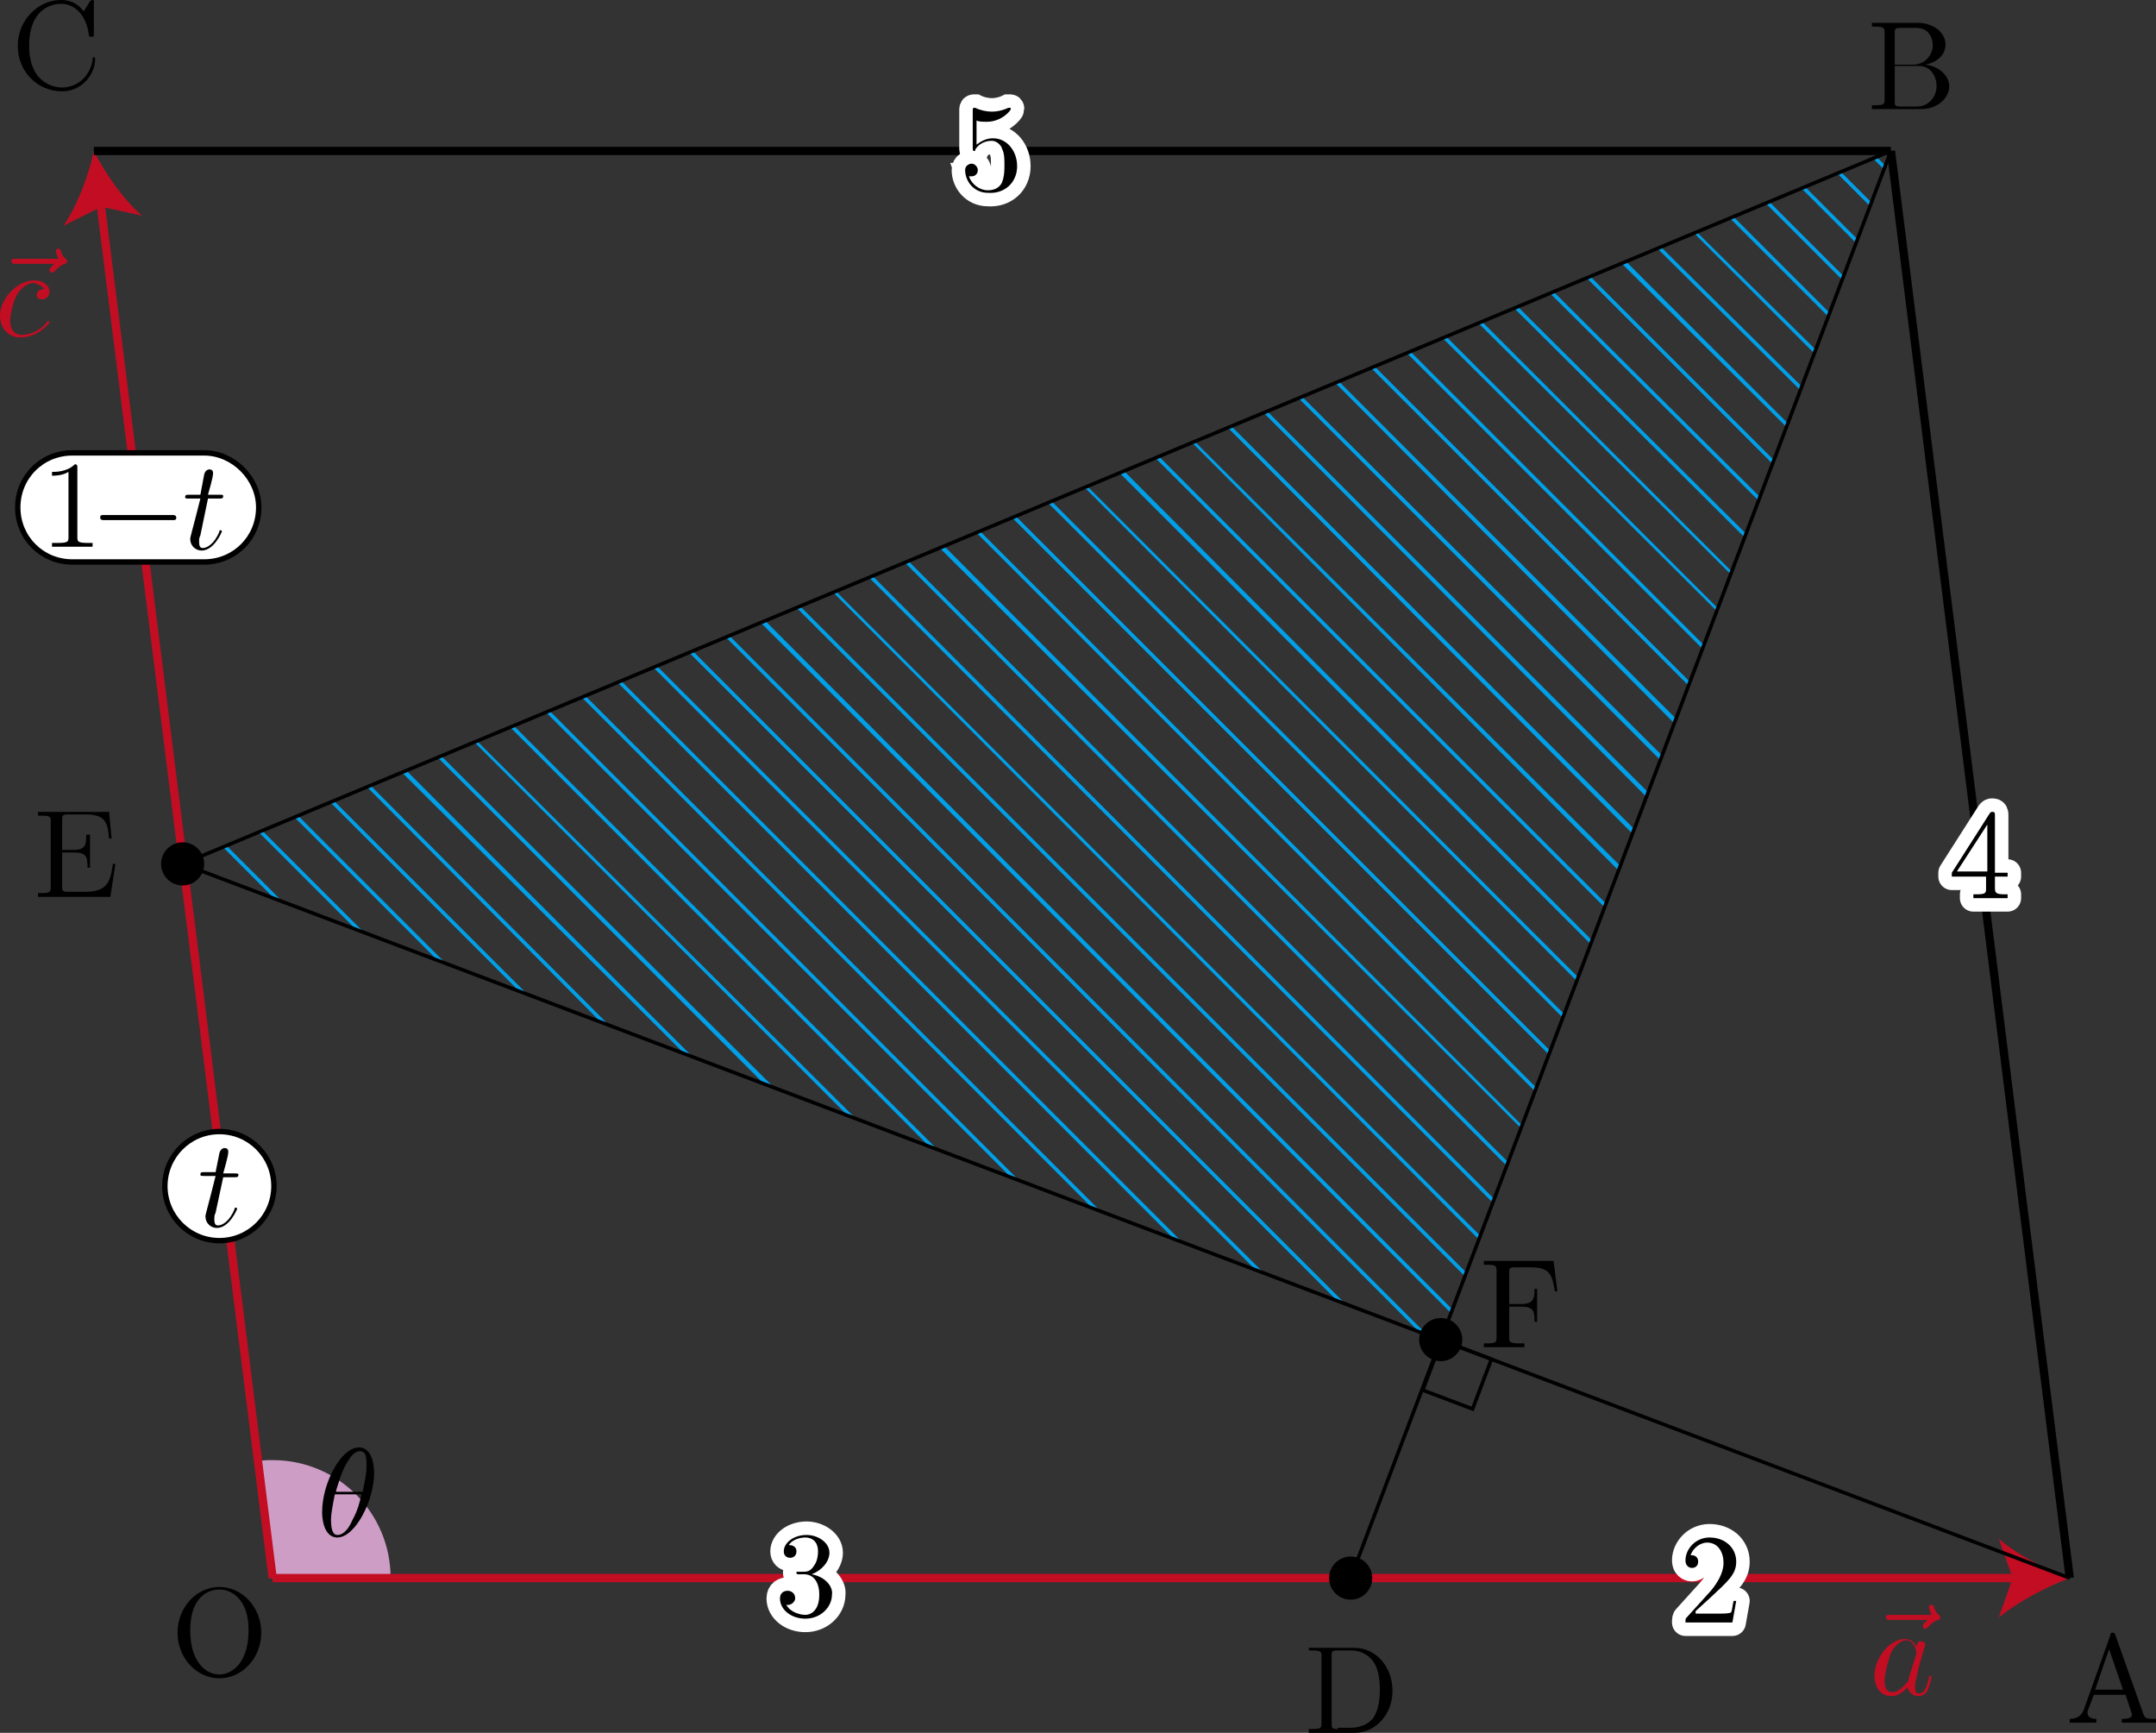 <?xml version="1.0" encoding="utf-8"?>
<!-- Generator: Adobe Illustrator 19.1.1, SVG Export Plug-In . SVG Version: 6.00 Build 0)  -->
<svg version="1.1" id="第_xFF14_問" xmlns="http://www.w3.org/2000/svg" xmlns:xlink="http://www.w3.org/1999/xlink" x="0px"
	 y="0px" viewBox="0 0 170 136.6" enable-background="new 0 0 170 136.6" xml:space="preserve">
<rect x="0" y="0" width="170" height="136.6" fill="#333333" stroke="none"/>
<g id="_x32_B_x5F_4_x5F_02">
	<g>
		<polygon fill="#00A0E9" points="132,57 132.2,56.7 105.6,30.1 105.3,30.2 		"/>
		<polygon fill="#00A0E9" points="131.1,59.6 102.7,31.3 102.4,31.4 130.9,59.9 		"/>
		<polygon fill="#00A0E9" points="135.5,48 114,26.5 113.8,26.7 135.4,48.2 		"/>
		<polygon fill="#00A0E9" points="129.8,62.8 130,62.5 99.9,32.4 99.6,32.5 		"/>
		<polygon fill="#00A0E9" points="134.3,51.2 134.4,50.9 111.2,27.7 110.9,27.8 		"/>
		<polygon fill="#00A0E9" points="133.3,53.8 108.4,28.9 108.1,29 133.2,54.1 		"/>
		<polygon fill="#00A0E9" points="136.5,45.3 136.6,45.1 116.9,25.4 116.6,25.5 		"/>
		<polygon fill="#00A0E9" points="125.4,74.4 125.5,74.1 88.6,37.1 88.3,37.3 		"/>
		<polygon fill="#00A0E9" points="128.9,65.4 97.1,33.6 96.8,33.7 128.7,65.7 		"/>
		<polygon fill="#00A0E9" points="124.4,77 85.7,38.3 85.5,38.4 124.3,77.3 		"/>
		<polygon fill="#00A0E9" points="127.6,68.6 127.8,68.3 94.2,34.8 94,34.9 		"/>
		<polygon fill="#00A0E9" points="126.6,71.2 91.4,36 91.1,36.1 126.5,71.5 		"/>
		<polygon fill="#00A0E9" points="32,60.7 31.7,60.9 53.9,83 54.5,83.2 		"/>
		<polygon fill="#00A0E9" points="23.2,64.4 34.5,75.7 35.1,75.9 23.5,64.3 		"/>
		<polygon fill="#00A0E9" points="20.7,65.5 20.4,65.6 28,73.2 28.7,73.5 		"/>
		<polygon fill="#00A0E9" points="26.3,63.1 26,63.2 40.9,78.1 41.6,78.4 		"/>
		<polygon fill="#00A0E9" points="15,67.8 14.7,67.9 15.1,68.3 15.8,68.6 		"/>
		<polygon fill="#00A0E9" points="17.6,66.8 21.6,70.8 22.2,71 17.8,66.6 		"/>
		<polygon fill="#00A0E9" points="138.7,39.5 138.8,39.2 122.5,23 122.2,23.1 		"/>
		<polygon fill="#00A0E9" points="137.7,42.1 119.7,24.2 119.4,24.3 137.6,42.4 		"/>
		<polygon fill="#00A0E9" points="28.9,62 47.4,80.6 48,80.8 29.2,61.9 		"/>
		<polygon fill="#00A0E9" points="139.9,36.3 125.4,21.8 125.1,21.9 139.8,36.6 		"/>
		<polygon fill="#00A0E9" points="123.2,80.2 123.3,79.9 82.9,39.5 82.6,39.6 		"/>
		<polygon fill="#00A0E9" points="34.5,59.7 60.3,85.5 61,85.7 34.8,59.6 		"/>
		<polygon fill="#00A0E9" points="133.6,18.4 143.1,27.9 143.2,27.6 133.8,18.3 		"/>
		<polygon fill="#00A0E9" points="46.1,54.8 45.9,55 86.1,95.2 86.8,95.5 		"/>
		<polygon fill="#00A0E9" points="127.9,20.8 140.9,33.7 141,33.4 128.2,20.6 		"/>
		<polygon fill="#00A0E9" points="43,56.1 79.7,92.8 80.3,93 43.3,56 		"/>
		<polygon fill="#00A0E9" points="142.1,30.5 131,19.5 130.7,19.6 142,30.8 		"/>
		<polygon fill="#00A0E9" points="40.5,57.2 40.2,57.3 73.2,90.3 73.9,90.6 		"/>
		<polygon fill="#00A0E9" points="139.2,16 145.3,22.1 145.4,21.8 139.5,15.9 		"/>
		<polygon fill="#00A0E9" points="148,12.4 147.7,12.5 148.6,13.4 148.7,13.1 		"/>
		<polygon fill="#00A0E9" points="144.9,13.7 147.5,16.3 147.6,16 145.2,13.6 		"/>
		<polygon fill="#00A0E9" points="142.3,14.7 142.1,14.9 146.4,19.2 146.5,18.9 		"/>
		<polygon fill="#00A0E9" points="136.7,17.1 136.4,17.2 144.2,25 144.3,24.7 		"/>
		<polygon fill="#00A0E9" points="37.6,58.4 37.4,58.5 66.8,87.9 67.4,88.1 		"/>
		<polygon fill="#00A0E9" points="120,88.7 74.4,43 74.1,43.2 119.9,88.9 		"/>
		<polygon fill="#00A0E9" points="117.8,94.5 68.8,45.4 68.5,45.5 117.7,94.8 		"/>
		<polygon fill="#00A0E9" points="92.6,97.7 93.2,97.9 49,53.7 48.7,53.8 		"/>
		<polygon fill="#00A0E9" points="116.6,97.7 116.7,97.4 65.9,46.6 65.7,46.7 		"/>
		<polygon fill="#00A0E9" points="121,86 121.1,85.7 77.3,41.9 77,42 		"/>
		<polygon fill="#00A0E9" points="122.2,82.8 80.1,40.7 79.8,40.8 122.1,83.1 		"/>
		<polygon fill="#00A0E9" points="118.8,91.9 118.9,91.6 71.6,44.2 71.3,44.3 		"/>
		<polygon fill="#00A0E9" points="105.5,102.6 106.1,102.8 54.6,51.3 54.3,51.4 		"/>
		<polygon fill="#00A0E9" points="99.7,100.4 51.8,52.5 51.5,52.6 99,100.1 		"/>
		<polygon fill="#00A0E9" points="114.4,103.5 114.5,103.2 60.3,48.9 60,49.1 		"/>
		<polygon fill="#00A0E9" points="112.6,105.3 57.5,50.1 57.2,50.2 111.9,105 		"/>
		<polygon fill="#00A0E9" points="115.6,100.3 63.1,47.8 62.8,47.9 115.5,100.6 		"/>
	</g>
	<g>
		<path fill="#CE9DC6" d="M21.5,115.1c-0.4,0-0.8,0-1.2,0.1l1.1,9.2h9.4C30.8,119.2,26.6,115.1,21.5,115.1z"/>
		<path d="M29.5,116.1c0-0.7-0.2-2-1.2-2c-1.4,0-2.9,2.8-2.9,5.1c0,0.9,0.3,2,1.2,2C28,121.2,29.5,118.3,29.5,116.1L29.5,116.1z
			 M26.5,117.5c0.2-0.6,0.4-1.4,0.8-2.1c0.3-0.5,0.6-1,1.1-1c0.5,0,0.5,0.6,0.5,1.2c0,0.5-0.1,1-0.3,2H26.5L26.5,117.5z M28.5,117.8
			c-0.1,0.5-0.3,1.3-0.7,2c-0.3,0.7-0.7,1.2-1.2,1.2c-0.3,0-0.5-0.3-0.5-1.2c0-0.4,0.1-1,0.3-2H28.5"/>
	</g>
	<g id="OABC_1_">
		<g id="OA_1_">
			<g>
				<line fill="none" stroke="#C30D23" stroke-width="0.652" stroke-linejoin="bevel" x1="21.5" y1="124.4" x2="159.3" y2="124.4"/>
				<g>
					<path fill="#C30D23" d="M163.2,124.4c-1.9,0.7-4.1,1.9-5.6,3.1l1.1-3.1l-1.1-3.1C159.1,122.6,161.3,123.7,163.2,124.4z"/>
				</g>
			</g>
		</g>
		<g id="OC_1_">
			<g>
				<line fill="none" stroke="#C30D23" stroke-width="0.652" stroke-linejoin="bevel" x1="21.5" y1="124.4" x2="7.9" y2="15.8"/>
				<g>
					<path fill="#C30D23" d="M7.4,11.9c0.9,1.8,2.4,3.9,3.8,5.1L8,16.3L5,17.8C6.1,16.2,7,13.8,7.4,11.9z"/>
				</g>
			</g>
		</g>
		
			<line id="AB_1_" fill="none" stroke="#000000" stroke-width="0.652" stroke-linejoin="bevel" stroke-miterlimit="10" x1="163.2" y1="124.4" x2="149.1" y2="11.9"/>
		
			<line id="BC_1_" fill="none" stroke="#000000" stroke-width="0.652" stroke-linejoin="bevel" stroke-miterlimit="10" x1="7.4" y1="11.9" x2="149.1" y2="11.9"/>
		<g>
			<path fill="#C30D23" d="M152.1,127.6c-0.1,0.1-0.5,0.4-0.5,0.6c0,0.1,0.1,0.2,0.2,0.2c0.1,0,0.1-0.1,0.2-0.1
				c0.1-0.1,0.3-0.4,0.8-0.6c0.1,0,0.2-0.1,0.2-0.2c0-0.1-0.1-0.1-0.1-0.2c-0.2-0.1-0.3-0.3-0.4-0.6c0-0.1-0.1-0.2-0.2-0.2
				c-0.1,0-0.2,0.1-0.2,0.2c0,0.1,0.1,0.4,0.2,0.6h-3.3c-0.2,0-0.3,0-0.3,0.2c0,0.2,0.2,0.2,0.3,0.2H152.1"/>
			<path fill="#C30D23" d="M151.1,129.8c-0.2-0.4-0.5-0.6-0.9-0.6c-1.2,0-2.4,1.5-2.4,2.9c0,0.9,0.5,1.6,1.3,1.6
				c0.2,0,0.7,0,1.3-0.7c0.1,0.4,0.4,0.7,0.9,0.7c0.3,0,0.6-0.2,0.7-0.5c0.2-0.4,0.3-1,0.3-1c0-0.1-0.1-0.1-0.1-0.1
				c-0.1,0-0.1,0-0.1,0.2c-0.2,0.6-0.3,1.2-0.8,1.2c-0.3,0-0.3-0.3-0.3-0.5c0-0.2,0-0.3,0.1-0.7c0.1-0.4,0.1-0.5,0.2-0.9l0.4-1.4
				c0.1-0.3,0.1-0.3,0.1-0.3c0-0.2-0.1-0.3-0.3-0.3C151.3,129.3,151.2,129.5,151.1,129.8L151.1,129.8z M150.5,132.3
				c0,0.2,0,0.2-0.2,0.4c-0.4,0.5-0.8,0.7-1.1,0.7c-0.5,0-0.6-0.5-0.6-0.9c0-0.5,0.3-1.7,0.5-2.2c0.3-0.6,0.8-1,1.2-1
				c0.6,0,0.8,0.8,0.8,0.9c0,0.1,0,0.1,0,0.2L150.5,132.3"/>
		</g>
		<g>
			<path fill="#C30D23" d="M4.4,20.7c-0.1,0.1-0.5,0.4-0.5,0.6c0,0.1,0.1,0.2,0.2,0.2c0.1,0,0.1-0.1,0.2-0.1
				c0.1-0.1,0.3-0.4,0.8-0.6c0.1,0,0.2-0.1,0.2-0.2c0-0.1-0.1-0.1-0.1-0.2c-0.2-0.1-0.3-0.3-0.4-0.6c0-0.1-0.1-0.2-0.2-0.2
				c-0.1,0-0.2,0.1-0.2,0.2c0,0,0.1,0.4,0.2,0.6H1.2c-0.2,0-0.3,0-0.3,0.2c0,0.2,0.2,0.2,0.3,0.2H4.4"/>
			<path fill="#C30D23" d="M3.5,22.8c-0.2,0-0.3,0-0.4,0.1c-0.2,0.1-0.2,0.3-0.2,0.4c0,0.2,0.2,0.3,0.4,0.3c0.3,0,0.6-0.2,0.6-0.6
				c0-0.5-0.5-0.9-1.2-0.9c-1.3,0-2.7,1.4-2.7,2.8c0,0.9,0.6,1.7,1.6,1.7c1.4,0,2.3-1.1,2.3-1.2c0-0.1-0.1-0.1-0.1-0.1
				c0,0-0.1,0-0.1,0.1c-0.8,1-1.9,1-2,1c-0.6,0-0.9-0.5-0.9-1.1c0-0.4,0.2-1.4,0.5-2c0.3-0.6,0.9-1,1.4-1C3,22.4,3.4,22.6,3.5,22.8"
				/>
		</g>
	</g>
	<g>
		<path stroke="#FFFFFF" stroke-width="2.126" stroke-miterlimit="10" d="M80.2,13.1c0-1.2-0.8-2.2-1.9-2.2c-0.5,0-0.9,0.2-1.3,0.5
			V9.5c0.2,0.1,0.5,0.1,0.8,0.1c1.2,0,1.9-0.9,1.9-1c0-0.1,0-0.1-0.1-0.1c0,0,0,0-0.1,0c-0.2,0.1-0.7,0.3-1.3,0.3
			c-0.4,0-0.9-0.1-1.3-0.3c-0.1,0-0.1,0-0.1,0c-0.1,0-0.1,0.1-0.1,0.2v2.9c0,0.2,0,0.3,0.1,0.3c0.1,0,0.1,0,0.1-0.1
			c0.1-0.2,0.5-0.7,1.3-0.7c0.5,0,0.8,0.5,0.8,0.6c0.2,0.4,0.2,0.8,0.2,1.3c0,0.4,0,0.9-0.2,1.4c-0.2,0.4-0.6,0.6-1.1,0.6
			c-0.7,0-1.3-0.5-1.5-1.1c0,0,0.1,0,0.2,0c0.3,0,0.5-0.2,0.5-0.5c0-0.2-0.2-0.5-0.5-0.5c-0.1,0-0.5,0.1-0.5,0.5
			c0,0.9,0.7,1.8,1.8,1.8C79.2,15.3,80.2,14.4,80.2,13.1"/>
		<path d="M80.2,13.1c0-1.2-0.8-2.2-1.9-2.2c-0.5,0-0.9,0.2-1.3,0.5V9.5c0.2,0.1,0.5,0.1,0.8,0.1c1.2,0,1.9-0.9,1.9-1
			c0-0.1,0-0.1-0.1-0.1c0,0,0,0-0.1,0c-0.2,0.1-0.7,0.3-1.3,0.3c-0.4,0-0.9-0.1-1.3-0.3c-0.1,0-0.1,0-0.1,0c-0.1,0-0.1,0.1-0.1,0.2
			v2.9c0,0.2,0,0.3,0.1,0.3c0.1,0,0.1,0,0.1-0.1c0.1-0.2,0.5-0.7,1.3-0.7c0.5,0,0.8,0.5,0.8,0.6c0.2,0.4,0.2,0.8,0.2,1.3
			c0,0.4,0,0.9-0.2,1.4c-0.2,0.4-0.6,0.6-1.1,0.6c-0.7,0-1.3-0.5-1.5-1.1c0,0,0.1,0,0.2,0c0.3,0,0.5-0.2,0.5-0.5
			c0-0.2-0.2-0.5-0.5-0.5c-0.1,0-0.5,0.1-0.5,0.5c0,0.9,0.7,1.8,1.8,1.8C79.2,15.3,80.2,14.4,80.2,13.1"/>
	</g>
	<g>
		<path stroke="#FFFFFF" stroke-width="2.126" stroke-linecap="round" stroke-linejoin="round" stroke-miterlimit="10" d="
			M156.6,69.1v0.9c0,0.4,0,0.5-0.8,0.5h-0.2v0.3c0.4,0,0.9,0,1.3,0c0.4,0,0.9,0,1.4,0v-0.3h-0.2c-0.7,0-0.8-0.1-0.8-0.5v-0.9h1v-0.3
			h-1v-4.5c0-0.2,0-0.3-0.2-0.3c-0.1,0-0.1,0-0.2,0.1l-3,4.7v0.3H156.6L156.6,69.1z M156.7,68.7h-2.4l2.4-3.7V68.7"/>
		<path d="M156.6,69.1v0.9c0,0.4,0,0.5-0.8,0.5h-0.2v0.3c0.4,0,0.9,0,1.3,0c0.4,0,0.9,0,1.4,0v-0.3h-0.2c-0.7,0-0.8-0.1-0.8-0.5
			v-0.9h1v-0.3h-1v-4.5c0-0.2,0-0.3-0.2-0.3c-0.1,0-0.1,0-0.2,0.1l-3,4.7v0.3H156.6L156.6,69.1z M156.7,68.7h-2.4l2.4-3.7V68.7"/>
	</g>
	<path d="M166.8,128.9c0-0.1-0.1-0.2-0.2-0.2c-0.2,0-0.2,0.1-0.2,0.2l-2.1,5.9c-0.2,0.5-0.6,0.7-1.1,0.7v0.3c0.2,0,0.7,0,1,0
		c0.3,0,0.8,0,1.1,0v-0.3c-0.5,0-0.7-0.2-0.7-0.5c0,0,0-0.1,0-0.1l0.5-1.3h2.5l0.5,1.5c0,0,0,0.1,0,0.1c0,0.3-0.6,0.3-0.8,0.3v0.3
		c0.4,0,1.1,0,1.4,0c0.4,0,0.9,0,1.3,0v-0.3h-0.2c-0.6,0-0.7-0.1-0.8-0.4L166.8,128.9L166.8,128.9z M166.3,130l1.1,3.2h-2.2
		L166.3,130"/>
	<path d="M149.4,5V2.6c0-0.3,0-0.4,0.5-0.4h1.2c1,0,1.3,0.8,1.3,1.4c0,0.6-0.5,1.5-1.6,1.5H149.4L149.4,5z M151.8,5.1
		c1-0.2,1.6-0.8,1.6-1.6c0-0.9-0.9-1.7-2.2-1.7h-3.6v0.3h0.2c0.8,0,0.8,0.1,0.8,0.5v5.2c0,0.4,0,0.5-0.8,0.5h-0.2v0.3h3.9
		c1.3,0,2.2-0.9,2.2-1.8C153.7,6,152.9,5.2,151.8,5.1L151.8,5.1z M151.1,8.4h-1.2c-0.5,0-0.5-0.1-0.5-0.4V5.2h1.9
		c1,0,1.4,0.9,1.4,1.6C152.7,7.5,152.2,8.4,151.1,8.4"/>
	<path d="M1.4,3.6c0,2.1,1.6,3.6,3.5,3.6c1.6,0,2.6-1.4,2.6-2.5c0-0.1,0-0.2-0.1-0.2c-0.1,0-0.1,0.1-0.1,0.2C7.1,6.1,6,6.9,4.9,6.9
		c-0.6,0-2.6-0.3-2.6-3.3c0-3,1.9-3.3,2.5-3.3c1.1,0,2,0.9,2.2,2.4c0,0.1,0,0.2,0.2,0.2c0.2,0,0.2,0,0.2-0.2V0.2
		c0-0.2,0-0.2-0.1-0.2c0,0-0.1,0-0.2,0.1L6.6,0.9C6.3,0.5,5.8,0,4.8,0C3,0,1.4,1.6,1.4,3.6"/>
	<path d="M20.6,128.7c0-2-1.5-3.6-3.3-3.6c-1.8,0-3.3,1.6-3.3,3.6c0,2,1.5,3.6,3.3,3.6C19.1,132.3,20.6,130.7,20.6,128.7L20.6,128.7
		z M17.3,132c-1,0-2.3-0.9-2.3-3.5c0-2.6,1.4-3.2,2.3-3.2c0.9,0,2.3,0.7,2.3,3.2C19.6,131.2,18.2,132,17.3,132"/>
	<circle cx="106.5" cy="124.4" r="1.7"/>
	<path d="M103.2,129.8v0.3h0.2c0.8,0,0.8,0.1,0.8,0.5v5.2c0,0.4,0,0.5-0.8,0.5h-0.2v0.3h3.6c1.7,0,3-1.5,3-3.3c0-1.9-1.3-3.4-3-3.4
		H103.2L103.2,129.8z M105.5,136.3c-0.5,0-0.5-0.1-0.5-0.4v-5.4c0-0.3,0-0.4,0.5-0.4h1c0.6,0,1.3,0.2,1.8,0.9
		c0.4,0.6,0.5,1.4,0.5,2.2c0,1.1-0.2,1.7-0.5,2.2c-0.2,0.3-0.8,0.8-1.8,0.8H105.5"/>
	<path d="M4,69.9c0,0.4,0,0.5-0.8,0.5H3v0.3h5.7l0.4-2.6H8.9c-0.2,1.5-0.5,2.2-2.2,2.2H5.4c-0.5,0-0.5-0.1-0.5-0.4v-2.7h0.9
		c1,0,1.1,0.3,1.1,1.2h0.2v-2.6H6.8c0,0.9-0.1,1.2-1.1,1.2H4.9v-2.4c0-0.3,0-0.4,0.5-0.4h1.3c1.5,0,1.8,0.5,1.9,1.9h0.2L8.6,64H3
		v0.3h0.2C4,64.3,4,64.4,4,64.7V69.9"/>
	<line fill="none" stroke="#000000" stroke-width="0.283" stroke-miterlimit="10" x1="149.1" y1="11.9" x2="106.5" y2="124.4"/>
	<line fill="none" stroke="#000000" stroke-width="0.283" stroke-miterlimit="10" x1="14.4" y1="68.1" x2="163.2" y2="124.4"/>
	<circle cx="14.4" cy="68.1" r="1.7"/>
	
		<rect id="直角_1_" x="112.8" y="106.3" transform="matrix(0.935 0.354 -0.354 0.935 45.835 -33.667)" fill="none" stroke="#000000" stroke-width="0.283" stroke-miterlimit="10" width="4.2" height="4.2"/>
	<g>
		
			<path fill="none" stroke="#FFFFFF" stroke-width="2.126" stroke-linecap="round" stroke-linejoin="round" stroke-miterlimit="10" d="
			M133.7,127l1.1-1c1.5-1.4,2.1-1.9,2.1-2.9c0-1.1-0.9-1.9-2.1-1.9c-1.1,0-1.9,0.9-1.9,1.8c0,0.6,0.5,0.6,0.5,0.6
			c0.2,0,0.5-0.1,0.5-0.5c0-0.3-0.2-0.5-0.5-0.5c-0.1,0-0.1,0-0.1,0c0.2-0.6,0.8-1,1.3-1c0.9,0,1.3,0.8,1.3,1.6c0,0.8-0.5,1.6-1,2.2
			l-1.9,2.1c-0.1,0.1-0.1,0.1-0.1,0.4h3.7l0.3-1.7h-0.2c-0.1,0.3-0.1,0.7-0.2,0.9c-0.1,0.1-0.7,0.1-0.9,0.1H133.7"/>
		<path d="M133.7,127l1.1-1c1.5-1.4,2.1-1.9,2.1-2.9c0-1.1-0.9-1.9-2.1-1.9c-1.1,0-1.9,0.9-1.9,1.8c0,0.6,0.5,0.6,0.5,0.6
			c0.2,0,0.5-0.1,0.5-0.5c0-0.3-0.2-0.5-0.5-0.5c-0.1,0-0.1,0-0.1,0c0.2-0.6,0.8-1,1.3-1c0.9,0,1.3,0.8,1.3,1.6c0,0.8-0.5,1.6-1,2.2
			l-1.9,2.1c-0.1,0.1-0.1,0.1-0.1,0.4h3.7l0.3-1.7h-0.2c-0.1,0.3-0.1,0.7-0.2,0.9c-0.1,0.1-0.7,0.1-0.9,0.1H133.7"/>
	</g>
	<g>
		
			<path fill="none" stroke="#FFFFFF" stroke-width="2.126" stroke-linecap="round" stroke-linejoin="round" stroke-miterlimit="10" d="
			M64,124.1c0.8-0.3,1.4-1,1.4-1.7c0-0.8-0.9-1.4-1.8-1.4c-1,0-1.8,0.6-1.8,1.3c0,0.3,0.2,0.5,0.5,0.5c0.3,0,0.5-0.2,0.5-0.5
			c0-0.5-0.5-0.5-0.6-0.5c0.3-0.5,1-0.6,1.3-0.6c0.4,0,1,0.2,1,1.1c0,0.1,0,0.7-0.3,1.1c-0.3,0.5-0.6,0.5-0.9,0.5
			c-0.1,0-0.3,0-0.4,0c-0.1,0-0.1,0-0.1,0.1c0,0.1,0.1,0.1,0.2,0.1h0.4c0.8,0,1.2,0.7,1.2,1.6c0,1.3-0.7,1.6-1.1,1.6
			c-0.4,0-1.2-0.2-1.5-0.8c0.3,0.1,0.7-0.2,0.7-0.5c0-0.4-0.3-0.6-0.6-0.6c-0.2,0-0.6,0.1-0.6,0.6c0,0.9,0.9,1.6,2,1.6
			c1.2,0,2.1-0.9,2.1-1.9C65.7,125.1,65.1,124.3,64,124.1"/>
		<path d="M64,124.1c0.8-0.3,1.4-1,1.4-1.7c0-0.8-0.9-1.4-1.8-1.4c-1,0-1.8,0.6-1.8,1.3c0,0.3,0.2,0.5,0.5,0.5
			c0.3,0,0.5-0.2,0.5-0.5c0-0.5-0.5-0.5-0.6-0.5c0.3-0.5,1-0.6,1.3-0.6c0.4,0,1,0.2,1,1.1c0,0.1,0,0.7-0.3,1.1
			c-0.3,0.5-0.6,0.5-0.9,0.5c-0.1,0-0.3,0-0.4,0c-0.1,0-0.1,0-0.1,0.1c0,0.1,0.1,0.1,0.2,0.1h0.4c0.8,0,1.2,0.7,1.2,1.6
			c0,1.3-0.7,1.6-1.1,1.6c-0.4,0-1.2-0.2-1.5-0.8c0.3,0.1,0.7-0.2,0.7-0.5c0-0.4-0.3-0.6-0.6-0.6c-0.2,0-0.6,0.1-0.6,0.6
			c0,0.9,0.9,1.6,2,1.6c1.2,0,2.1-0.9,2.1-1.9C65.7,125.1,65.1,124.3,64,124.1"/>
	</g>
	<g>
		<circle fill="#FFFFFF" stroke="#000000" stroke-width="0.425" stroke-miterlimit="10" cx="17.3" cy="93.5" r="4.3"/>
		<path d="M17.6,92.8h0.9c0.2,0,0.3,0,0.3-0.2c0-0.1-0.1-0.1-0.3-0.1h-0.9c0.4-1.4,0.4-1.6,0.4-1.7c0-0.2-0.1-0.3-0.3-0.3
			c0,0-0.3,0-0.4,0.4L17,92.4h-0.9c-0.2,0-0.3,0-0.3,0.2c0,0.1,0.1,0.1,0.3,0.1H17c-0.7,2.8-0.8,3-0.8,3.2c0,0.5,0.4,0.9,0.9,0.9
			c1,0,1.6-1.5,1.6-1.5c0-0.1-0.1-0.1-0.1-0.1c-0.1,0-0.1,0-0.1,0.1c-0.4,1-1,1.3-1.3,1.3c-0.2,0-0.3-0.1-0.3-0.5
			c0-0.2,0-0.3,0.1-0.5L17.6,92.8"/>
	</g>
	<g>
		<path fill="#FFFFFF" stroke="#000000" stroke-width="0.425" stroke-miterlimit="10" d="M16.1,35.7H5.7c-2.4,0-4.3,1.9-4.3,4.3
			c0,2.4,1.9,4.3,4.3,4.3h10.4c2.4,0,4.3-1.9,4.3-4.3C20.4,37.7,18.4,35.7,16.1,35.7z"/>
		<g>
			<path d="M6.1,36.9c0-0.2,0-0.3-0.2-0.3c-0.6,0.6-1.5,0.6-1.8,0.6v0.3c0.2,0,0.8,0,1.3-0.3v5.1c0,0.4,0,0.5-0.9,0.5H4.1v0.3
				c0.3,0,1.2,0,1.6,0c0.4,0,1.3,0,1.6,0v-0.3H7c-0.9,0-0.9-0.1-0.9-0.5V36.9"/>
			<path d="M13.6,41c0.2,0,0.3,0,0.3-0.2c0-0.2-0.2-0.2-0.3-0.2H8.2c-0.2,0-0.3,0-0.3,0.2C7.9,41,8.1,41,8.2,41H13.6"/>
			<path d="M16.4,39.3h0.9c0.2,0,0.3,0,0.3-0.2c0-0.1-0.1-0.1-0.3-0.1h-0.9c0.4-1.4,0.4-1.6,0.4-1.7c0-0.2-0.1-0.3-0.3-0.3
				c0,0-0.3,0-0.4,0.4L15.8,39h-0.9c-0.2,0-0.3,0-0.3,0.2c0,0.1,0.1,0.1,0.3,0.1h0.9c-0.7,2.8-0.8,3-0.8,3.2c0,0.5,0.4,0.9,0.9,0.9
				c1,0,1.6-1.5,1.6-1.5c0-0.1-0.1-0.1-0.1-0.1c-0.1,0-0.1,0-0.1,0.1c-0.4,1-1,1.3-1.3,1.3c-0.2,0-0.3-0.1-0.3-0.5
				c0-0.2,0-0.3,0.1-0.5L16.4,39.3"/>
		</g>
	</g>
	<path d="M122.5,99.4h-5.5v0.3h0.2c0.8,0,0.8,0.1,0.8,0.5v5.2c0,0.4,0,0.5-0.8,0.5h-0.2v0.3c0.3,0,1.1,0,1.5,0c0.4,0,1.3,0,1.7,0
		v-0.3h-0.3c-0.9,0-0.9-0.1-0.9-0.5v-2.4h0.9c1,0,1.1,0.3,1.1,1.2h0.2v-2.6h-0.2c0,0.8-0.1,1.2-1.1,1.2H119v-2.5
		c0-0.3,0-0.4,0.5-0.4h1.2c1.5,0,1.7,0.6,1.9,1.9h0.2L122.5,99.4"/>
	<circle cx="113.6" cy="105.6" r="1.7"/>
	
		<line id="BE_1_" fill="none" stroke="#000000" stroke-width="0.283" stroke-miterlimit="10" x1="14.4" y1="68.1" x2="149.1" y2="11.9"/>
</g>
<g>
</g>
<g>
</g>
<g>
</g>
<g>
</g>
<g>
</g>
<g>
</g>
<g>
</g>
</svg>
